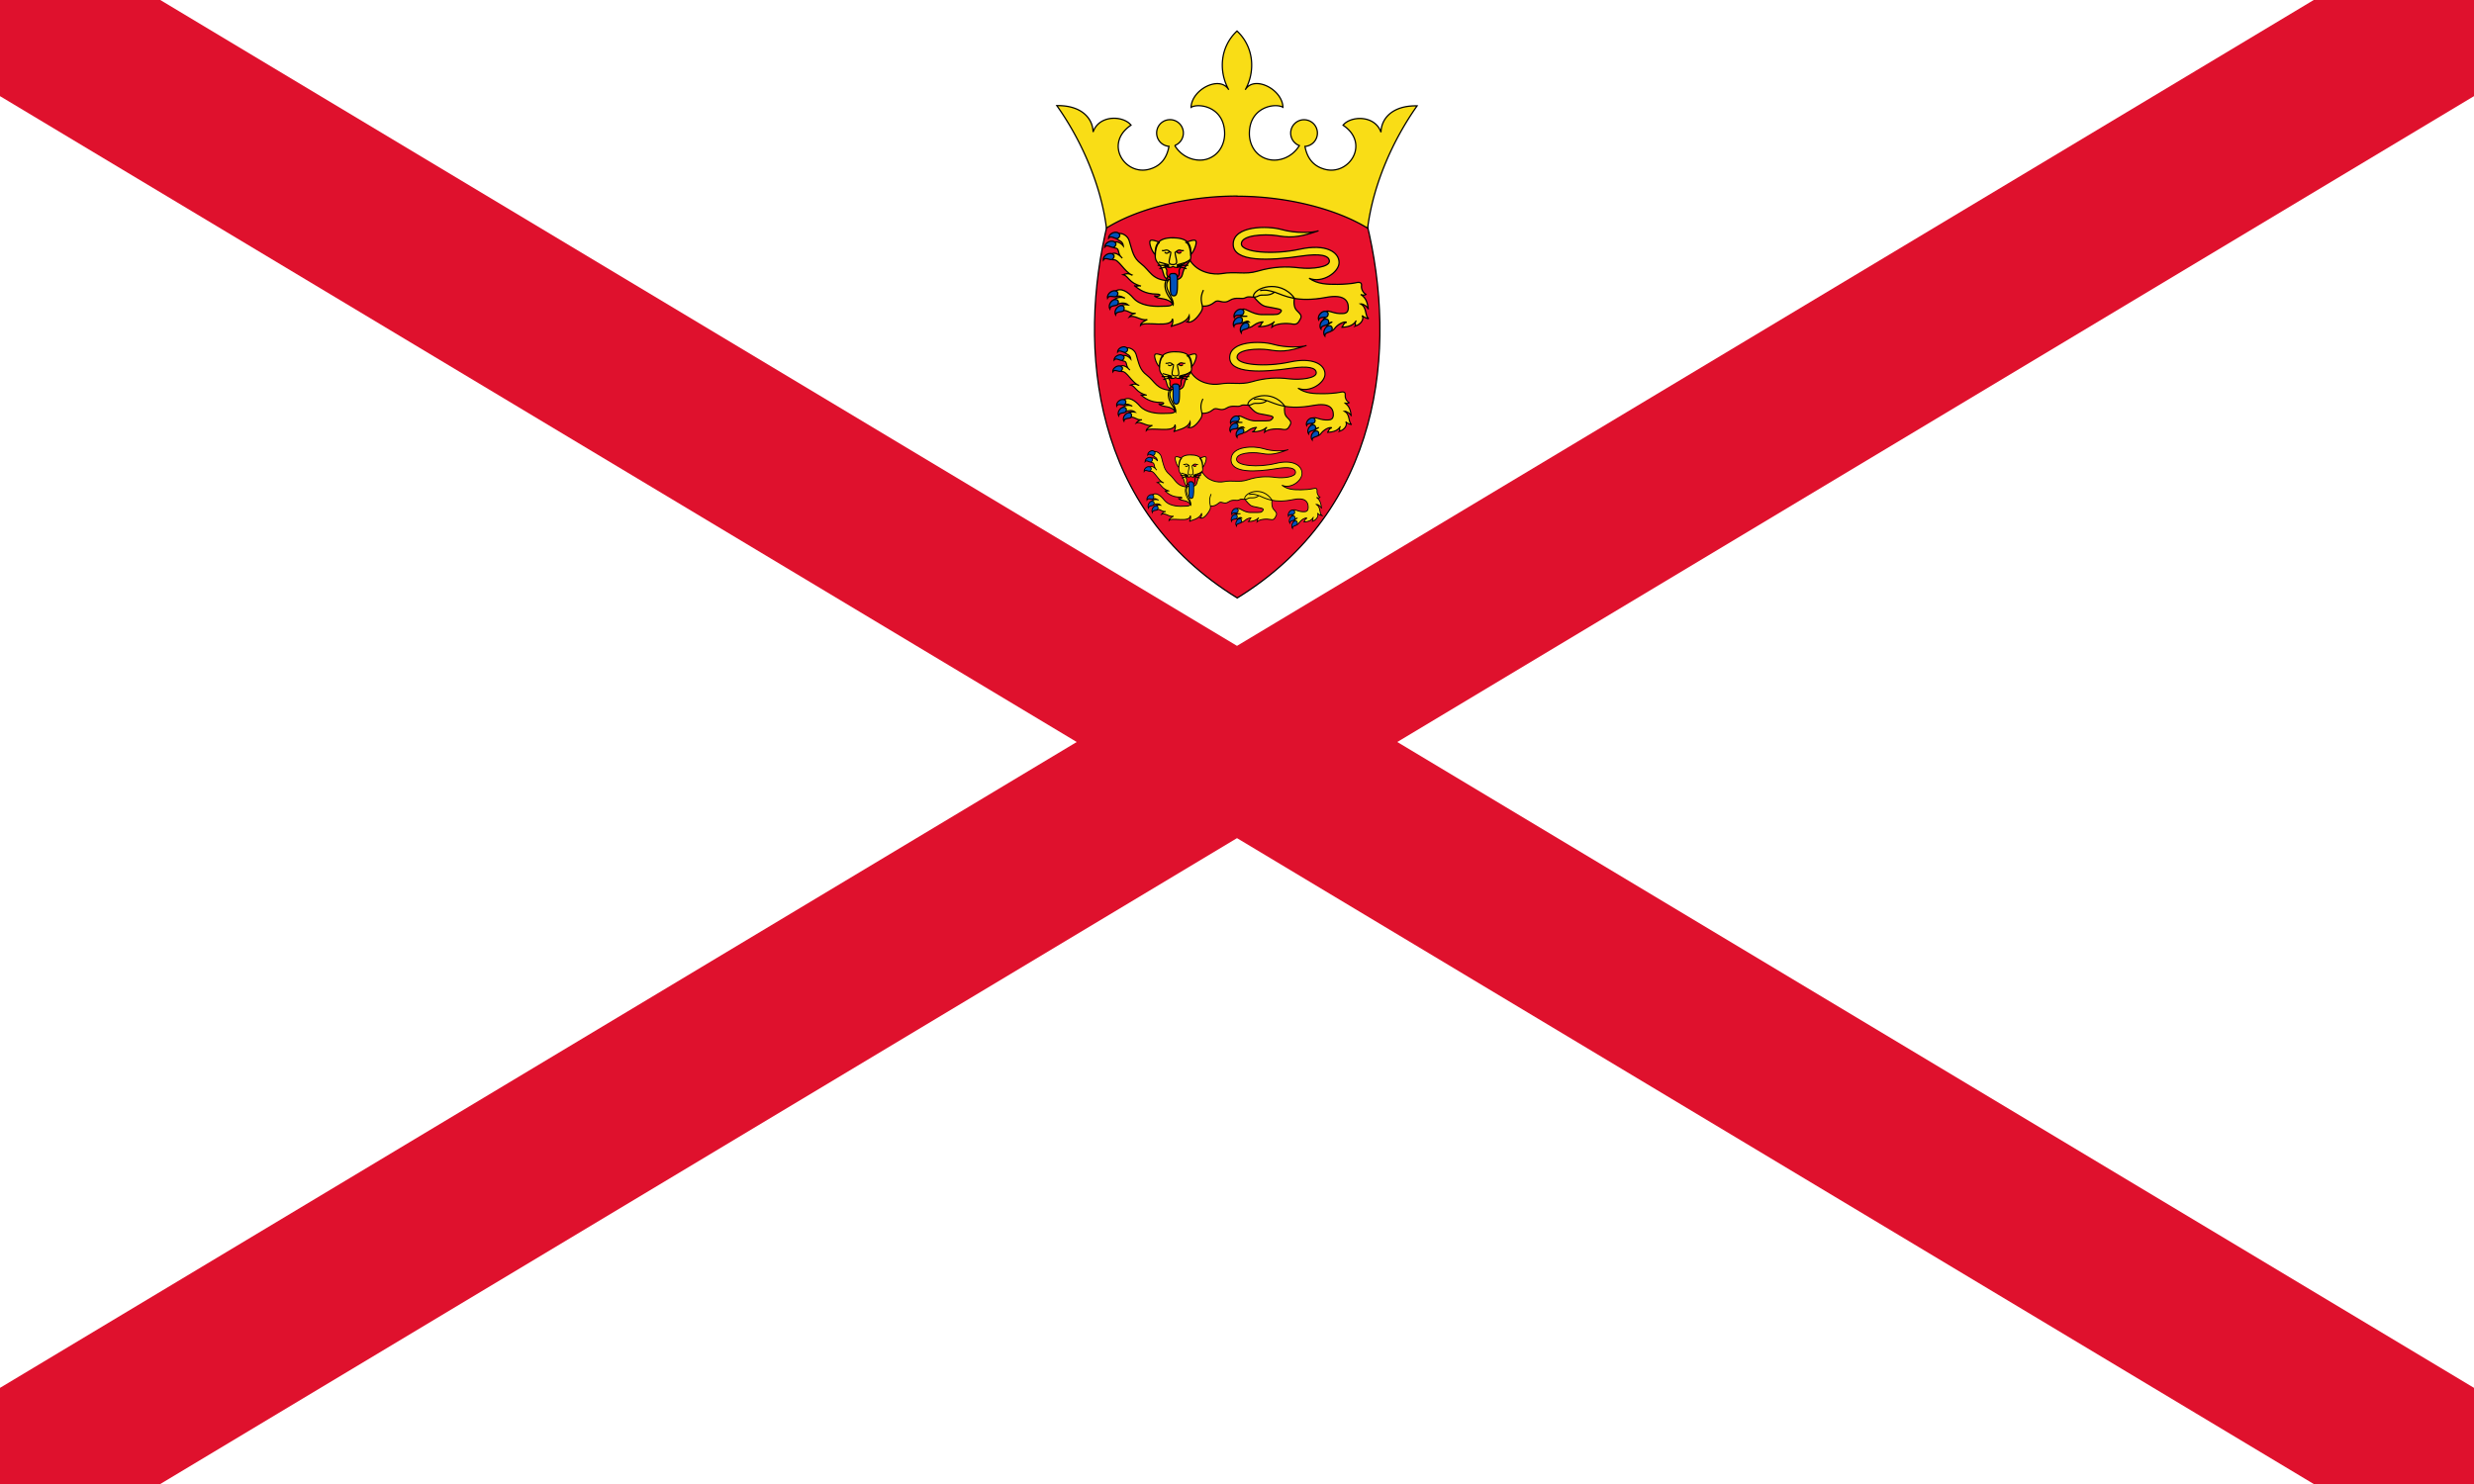 <svg xmlns="http://www.w3.org/2000/svg" xmlns:xlink="http://www.w3.org/1999/xlink" width="1000" height="600" viewBox="0 0 30 18"><path fill="#fff" d="M0 0h30v18H0z"/><path d="M0 0l30 18M0 18L30 0" stroke="#df112d" stroke-width="2"/><g stroke="#000" stroke-width=".015"><path fill="#e8112d" d="M16.57 2.693c.385 1.56.174 3.49-1.567 4.56-1.742-1.07-1.953-3-1.568-4.56.41-.373 2.276-.603 3.135 0z"/><path fill="#f9dd16" d="M15 2.38c.638 0 1.233.17 1.584.388.068-.54.312-1.077.6-1.484-.3-.006-.435.154-.438.32-.075-.213-.37-.2-.46-.085.33.22.075.615-.222.534-.14-.038-.213-.135-.24-.277a.162.162 0 1 0-.068-.01c-.094.153-.263.2-.384.165-.156-.044-.222-.185-.222-.31 0-.325.313-.375.407-.32-.006-.218-.35-.393-.457-.212.12-.213.113-.513-.1-.713-.213.2-.22.5-.1.713-.106-.18-.45-.006-.457.213.094-.056.407-.006.407.32 0 .124-.066.265-.222.31-.12.033-.29-.013-.383-.167a.162.162 0 1 0-.07.01c-.026.143-.1.24-.24.278-.296.08-.55-.313-.22-.535-.092-.117-.386-.13-.46.083-.004-.165-.14-.325-.44-.32.29.408.533.946.602 1.485.35-.22.945-.388 1.583-.388z"/><g id="a"><g fill="#f9dd16"><path d="M16.324 3.91c-.038.01-.038.06-.058.06.1-.003.148-.03.18-.08-.023.02-.004.057-.012.066.074-.025.11-.088.083-.13.017.024.064.037.08.04-.052-.042-.016-.134-.098-.18.026-.003.08.028.094.065-.013-.082-.025-.135-.093-.18.008.007.047.015.063 0-.044-.028-.057-.074-.053-.104.005-.04-.022-.05-.074-.036-.046.01-.152.018-.214.018-.13 0-.24 0-.348-.074.16.067.364-.073.364-.19 0-.127-.158-.232-.477-.162-.32.07-.708.04-.708-.066 0-.107.28-.12.422-.1.143.023.246.037.514-.058-.066.026-.28.033-.448-.015-.17-.048-.584-.048-.587.176-.004.223.442.203.826.146.223-.033.34-.01.34.063 0 .07-.205.098-.363.08-.158-.02-.32-.015-.507.04-.156.046-.264 0-.437.03-.083.014-.286 0-.386-.166-.062.044-.247.136-.278.226-.046.083-.016.165.043.246.074.102-.037.086-.116.09-.108.005-.253-.012-.33-.097-.066-.077-.155-.138-.226-.082-.036.03 0 .067.028.057.03-.01.063.01.094.024-.05-.022-.103-.006-.124.013-.03.026.006.075.04.058.03-.013.085-.022.122.01-.04-.006-.08-.005-.1.017-.02.02-.006.052.037.05.07-.003.086.045.155.035-.042.006-.066.028-.077.044.064-.03.135.05.218.032-.032.013-.084.045-.084.07.05-.058.38.043.388-.08.01.024.008.063-.018.096.042-.026.18-.035.222-.134.004.03-.002.068-.027.077.044.014.102-.02.16-.107.025-.035.03-.058.026-.084.06.002.103-.013.15-.05.046-.042.098.032.18-.02.08-.05.15-.007.193-.033.044-.026.105.01.153-.02.047-.03.122.014.2-.048.125.045.27.13.626.064.204-.038.268.03.268.124 0 .065-.038.07-.066.072-.113.007-.162-.043-.207-.027-.03.01-.048.06-.005.076-.036.018-.03.052-.013.065.017.014.065.002.097-.013-.04.02-.084.052-.06.088.015.02.052.04.087-.006.035-.047.1-.085.14-.08zM14.063 2.94c-.103-.04-.137-.042-.114.04.01.037.034.088.06.11 0-.034.013-.13.053-.15zM14.384 2.94c.103-.04.138-.042.114.04-.01.037-.035.088-.06.11 0-.034-.013-.13-.054-.15zM14.224 2.885c.195 0 .22.09.218.205 0 .123-.067.08-.104.24-.015.06-.064.064-.114.064s-.098-.004-.113-.065c-.037-.16-.103-.117-.104-.24 0-.114.024-.205.218-.205zM13.723 3.336c-.05-.03-.082-.01-.102-.004.065.017.068.1.215.138-.033-.01-.052.01-.083-.007.06.047.128.103.272.104.08 0 .024.042-.028.02.054.055.162.01.23.11.013-.078-.127-.203-.063-.293-.198-.01-.214-.118-.328-.206-.093-.07-.102-.143-.143-.278-.018-.062-.09-.1-.13-.085-.035.012-.047.043-.017.065.03.023.068.026.076.083-.038-.047-.096-.064-.124-.034-.017.016-.01.057.026.06.06.007.017.065.085.122-.06-.067-.112-.074-.144-.037-.02.022 0 .06.04.057.06-.006.13.145.22.184zM15.32 3.903c-.03.006-.022.057-.064.06.1 0 .152-.023.2-.062-.022.014-.03.047-.033.066.053-.046.18-.05.246-.037.065.012.076-.02.1-.062.024-.042-.01-.066-.042-.1-.033-.032-.04-.078-.033-.155-.177-.235-.493-.12-.496-.018.113.132.127.117.223.136.095.02.154.02.09.072-.022.02-.114.01-.186.013-.16.007-.233-.11-.28-.05-.04.05 0 .073.08.07-.055 0-.128-.002-.115.05.02.085.103-.017.135.018-.027-.006-.07.01-.07.037-.003.026.06.06.128.005.038-.03.086-.042.115-.042zM15.457 3.545c-.058-.02-.11-.034-.177-.02M14.593 3.518c-.047.1-.02.15-.012.198M14.09 3.037c.033.017.05-.03.1.02-.014-.015-.03.037-.067.003M14.355 3.037c-.032.017-.05-.03-.098.02.013-.015.03.037.066.003M14.257 3.056c-.01.01-.012-.007-.004.036.016.08.034.117-.03.117-.066 0-.046-.038-.03-.118.008-.043.007-.026-.004-.036"/></g><g fill="#ff0016"><path d="M14.224 3.362c.052 0 .082 0 .074-.075-.003-.03.036-.04.022-.09.015.06-.096.054-.096.028 0 .026-.11.032-.097-.027-.013.048.026.06.022.09-.01.073.022.074.074.074zM14.177 3.213l-.126-.035M14.177 3.22l-.14-.002M14.178 3.227l-.12.032M14.27 3.213l.126-.035M14.27 3.22l.14-.002M14.27 3.227l.12.032"/></g><g fill="#0051ba"><path d="M13.573 2.837c-.036-.045-.128-.007-.13.05.03-.037.082.016.11.005.018-.008.035-.036.02-.055zM13.526 2.945c-.037-.046-.128-.007-.13.05.03-.037.08.015.11.004.018-.008.035-.037.02-.055zM13.502 3.09c-.04-.042-.128.007-.123.063.025-.04.08.007.107-.007.02-.01.032-.04.015-.056zM13.546 3.538c-.046-.036-.126.022-.116.077.022-.042.083-.002.108-.02.016-.01.026-.043.008-.057zM13.543 3.636c-.054-.02-.113.06-.085.11.007-.048.077-.03.095-.053.013-.016.013-.05-.01-.057zM13.614 3.71c-.055-.02-.114.06-.086.108.007-.047.078-.028.096-.05.012-.018.012-.05-.01-.06zM15.048 3.85c-.055-.02-.114.06-.086.11.007-.047.078-.028.096-.05.012-.018.012-.05-.01-.06zM15.121 3.918c-.055-.014-.104.072-.07.118 0-.048.073-.037.088-.062.01-.018.007-.05-.016-.056zM15.07 3.757c-.05-.03-.122.04-.104.093.016-.045.082-.014.104-.035.015-.014.02-.046 0-.058zM16.09 3.872c-.057-.014-.106.072-.073.118.002-.048.074-.037.09-.062.01-.018.006-.05-.017-.056zM16.09 3.782c-.05-.028-.12.044-.1.096.016-.045.083-.017.104-.038.014-.014.018-.047-.003-.058zM16.13 3.952c-.056-.01-.1.077-.066.122 0-.048.072-.04.086-.066.01-.02.005-.05-.02-.056zM14.228 3.318c.036 0 .05.01.05.075 0 .137 0 .196-.045.196s-.042-.057-.042-.158c0-.052 0-.08-.01-.074 0-.035.016-.04.048-.04z"/></g></g><use xlink:href="#a" transform="matrix(.9 0 0 .9 1.453 1.671)"/><use xlink:href="#a" transform="matrix(.67 0 0 .75 4.909 3.354)"/></g></svg>